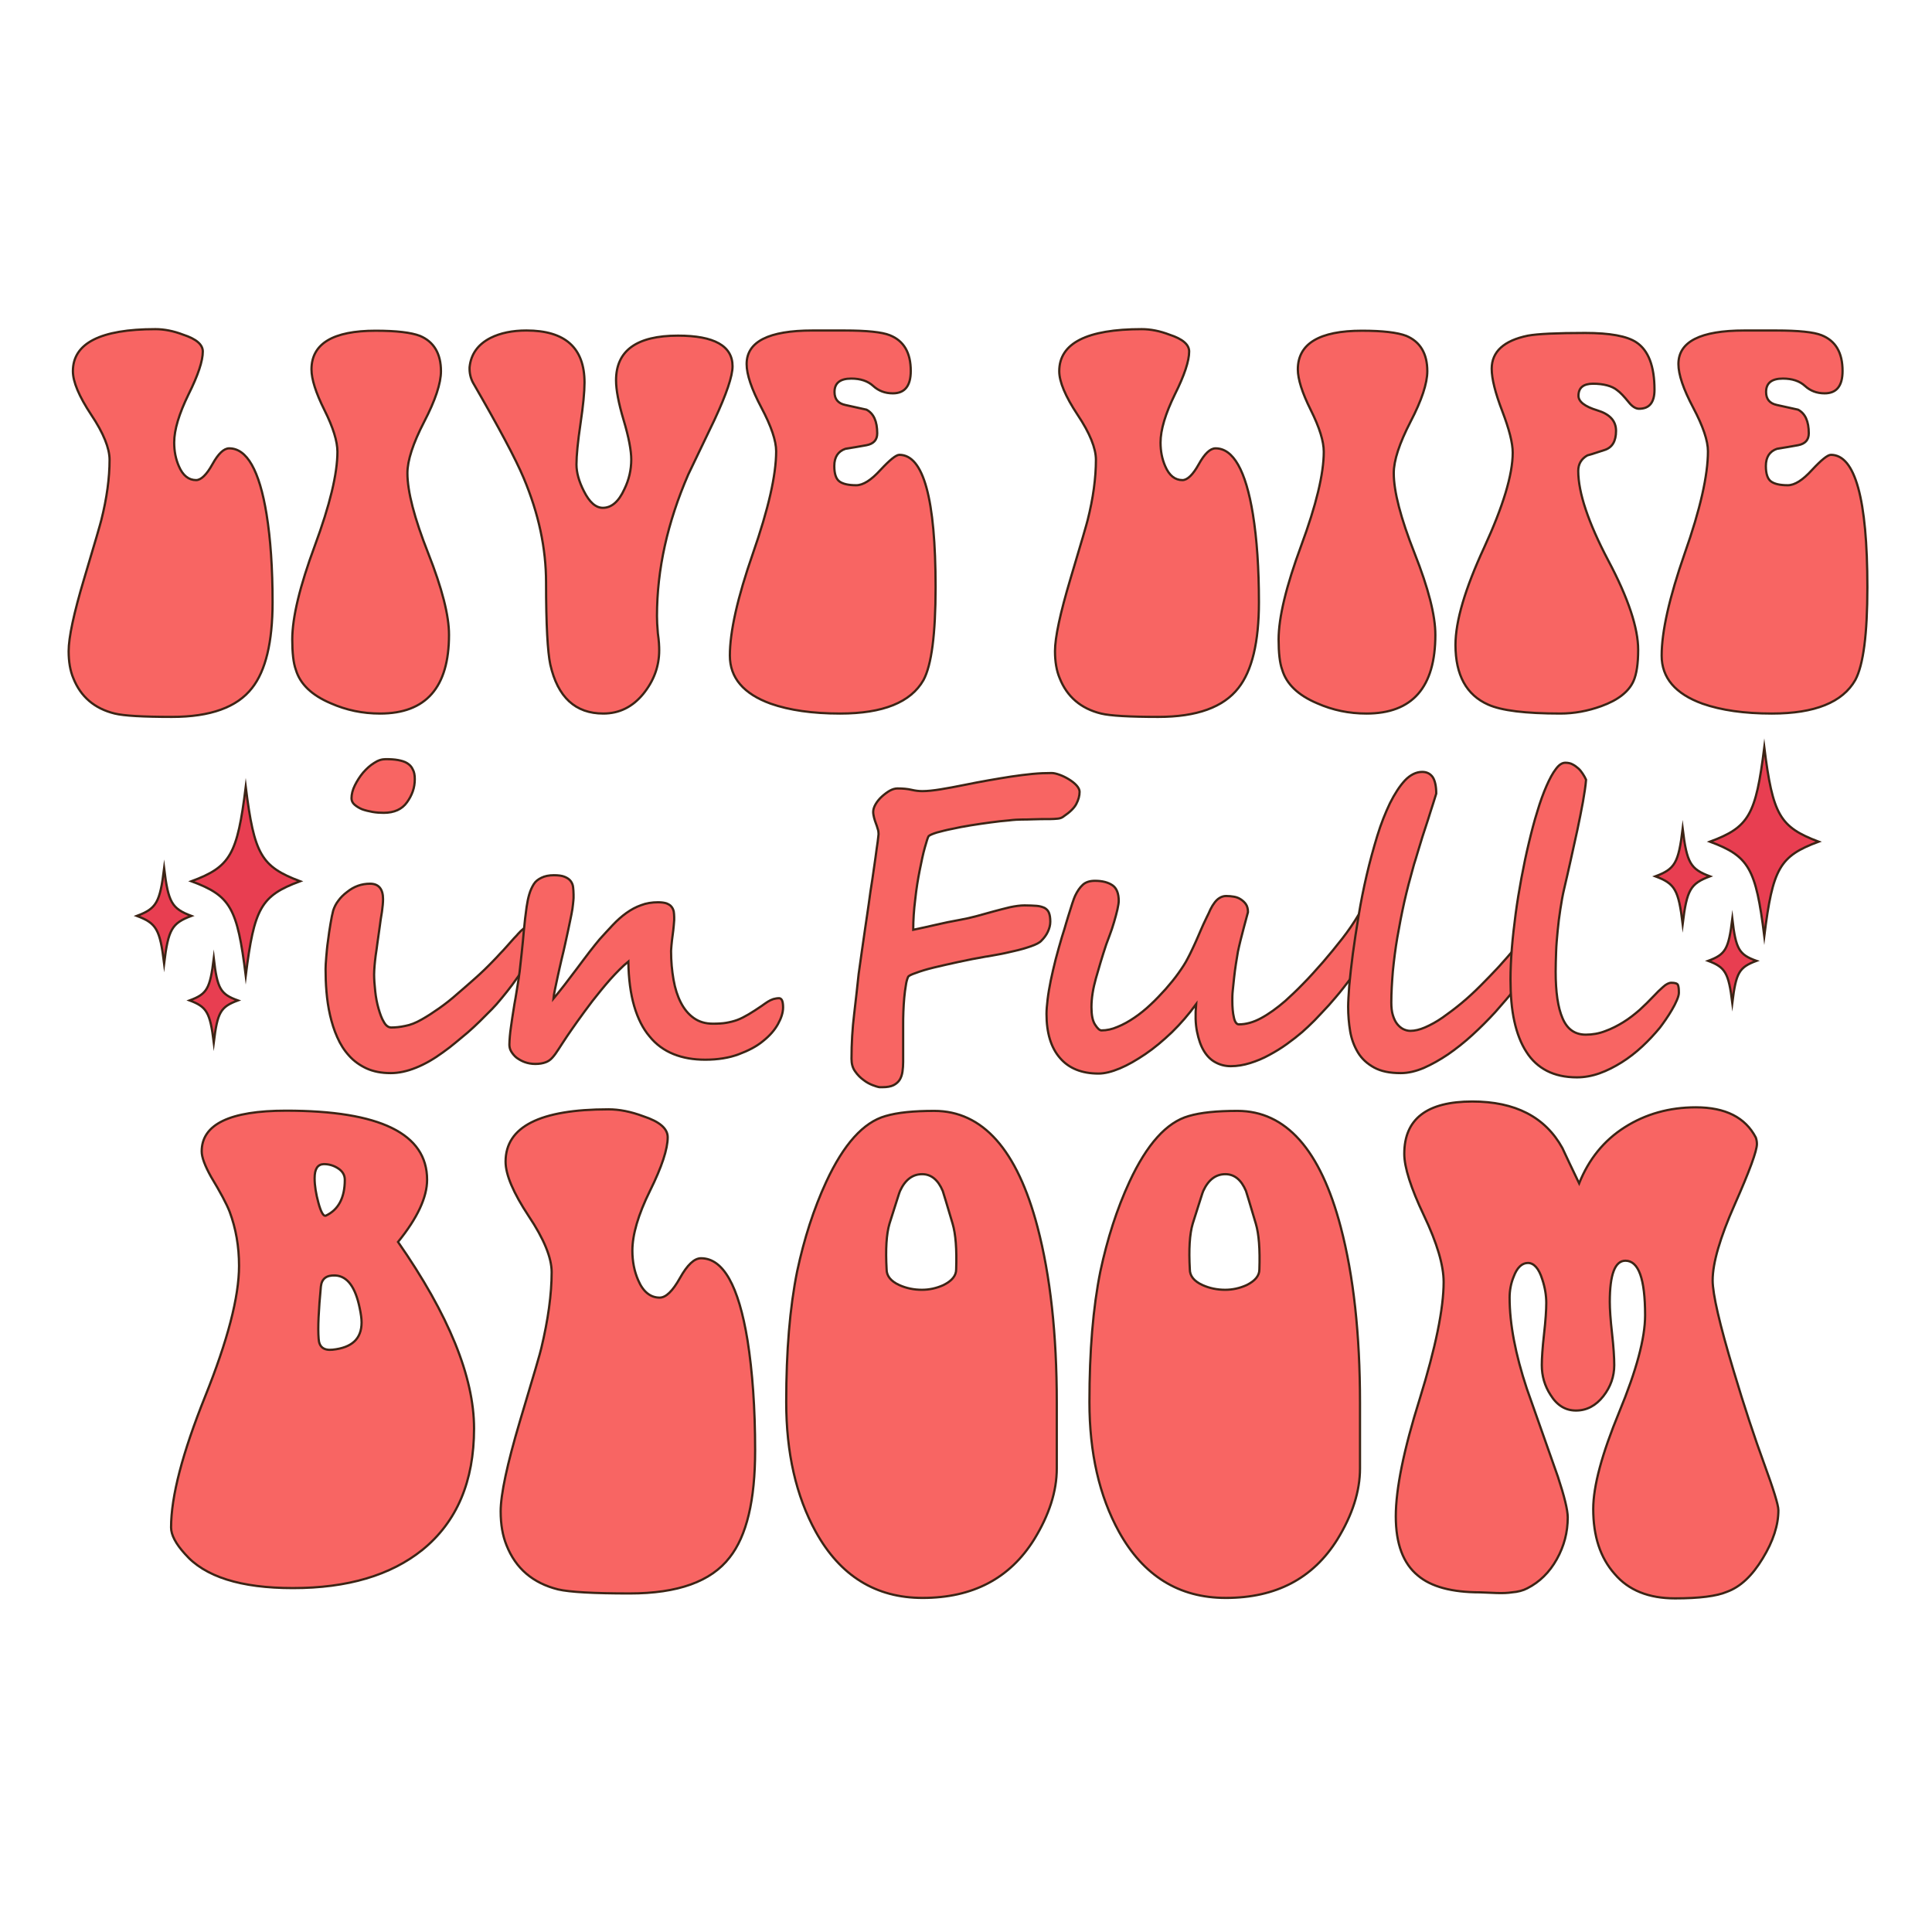 <svg xml:space="preserve" data-sanitized-enable-background="new 0 0 864 864" viewBox="0 0 864 864" y="0px" x="0px" xmlns:xlink="http://www.w3.org/1999/xlink" xmlns="http://www.w3.org/2000/svg" id="Layer_1" version="1.1">
<path d="M49,205.6c0-5.1-2.7-11.9-8.2-20.1c-5.5-8.3-8.2-14.8-8.2-19.5
	c0-12.5,12.3-18.8,36.9-18.8c3.9,0,8.1,0.8,12.5,2.5c5.8,1.9,8.7,4.4,8.7,7.5c0,4.2-2.1,10.6-6.4,19.2c-4.2,8.6-6.4,15.8-6.4,21.5
	c0,3.9,0.7,7.4,2.1,10.6c1.8,4.2,4.4,6.2,7.7,6.2c2.2,0,4.7-2.4,7.3-7.1c2.6-4.7,5.1-7.1,7.5-7.1c7.9,0,13.5,9.8,16.7,29.4
	c1.8,11.1,2.7,24.3,2.7,39.4c0,17.9-3.1,30.7-9.2,38.4c-6.7,8.6-18.6,12.9-35.8,12.9c-12.9,0-21.5-0.5-25.6-1.5
	c-9-2.2-15.2-7.5-18.5-15.8c-1.4-3.3-2.1-7.4-2.1-12.1c0-6.1,2.3-16.9,6.9-32.3c4.9-16.3,7.4-25,7.7-26.3
	C47.8,222.7,49,213.7,49,205.6z" stroke-miterlimit="10" stroke="#3C2415" fill="#F86563"></path>
<path d="M130.7,286c0-9.9,3.4-23.9,10.1-42c6.7-18.1,10.1-32.1,10.1-42
	c0-4.6-1.9-10.8-5.8-18.6c-3.9-7.8-5.8-13.9-5.8-18.2c0-11.5,9.6-17.3,28.7-17.3c9.3,0,15.9,0.8,19.8,2.3c6.2,2.6,9.4,7.9,9.4,15.8
	c0,5.4-2.5,13-7.5,22.6c-5,9.7-7.5,17.3-7.5,23c0,8.2,3.1,20.1,9.3,35.8c6.2,15.7,9.3,27.8,9.3,36.5c0,23.5-10.3,35.2-30.8,35.2
	c-7.8,0-15.1-1.5-22.1-4.6c-8.5-3.6-13.7-8.6-15.6-15C131.2,296.5,130.7,291.9,130.7,286z" stroke-miterlimit="10" stroke="#3C2415" fill="#F86563"></path>
<path d="M294.8,290.8c0,7.2-2.4,13.7-7.2,19.6c-4.8,5.8-10.7,8.7-17.8,8.7
	c-12.5,0-20.4-7.3-23.7-21.9c-1.2-5.6-1.9-17.8-1.9-36.7c0-15.3-3.3-30.8-10-46.7c-3.6-8.6-11.2-22.8-22.7-42.7
	c-1.1-2.1-1.6-4.4-1.5-6.9c0.6-5.8,3.7-10.2,9.4-13.1c4.4-2.2,9.8-3.3,16-3.3c17.4,0,26,7.8,26,23.3c0,4.2-0.6,10.3-1.8,18.4
	c-1.2,8.1-1.8,14.2-1.8,18.2c0,3.6,1.1,7.6,3.3,11.9c2.5,5,5.3,7.5,8.5,7.5c3.9,0,7.1-2.8,9.6-8.3c2.1-4.3,3.1-8.7,3.1-13.3
	c0-4-1.1-9.9-3.4-17.6c-2.3-7.7-3.4-13.6-3.4-17.8c0-13.3,9.2-20,27.7-20c16.2,0,24.4,4.6,24.4,13.7c0,4.4-2.7,12.4-8.1,24
	c-3.9,8.2-7.8,16.3-11.7,24.4c-9.3,21.4-14,42.5-14,63.3c0,1.8,0.1,4.4,0.4,7.7C294.7,286.6,294.8,289.1,294.8,290.8z" stroke-miterlimit="10" stroke="#3C2415" fill="#F86563"></path>
<path d="M347.1,201.8c0-4.7-2.2-11.2-6.6-19.5c-4.4-8.3-6.6-14.8-6.6-19.5
	c0-10,9.8-15,29.5-15h14.2c10,0,16.8,0.7,20.3,2.1c6.3,2.5,9.4,7.8,9.4,16c0,6.7-2.7,10-8,10c-3.5,0-6.4-1.1-8.8-3.3
	c-2.4-2.2-5.7-3.3-9.8-3.3c-5,0-7.5,2-7.5,6c0,3.2,1.6,5.1,4.8,5.8c3.2,0.7,6.4,1.4,9.5,2.1c3.2,1.7,4.8,5.2,4.8,10.6
	c0,2.9-1.6,4.7-4.8,5.3c-3.2,0.6-6.3,1.1-9.4,1.6c-3.3,1.1-5,3.7-5,7.7c0,3.5,0.8,5.8,2.3,6.9c1.5,1.1,4,1.7,7.5,1.7
	c3.1,0,6.7-2.3,10.8-6.8c4.2-4.5,7-6.8,8.5-6.8c10.8,0,16.2,19.7,16.2,59.2c0,21-1.8,34.8-5.4,41.5c-5.7,10-18.1,15-37.3,15
	c-12.4,0-22.7-1.5-31-4.4c-12.2-4.4-18.3-11.6-18.3-21.5c0-10.7,3.4-25.9,10.3-45.7S347.1,212.5,347.1,201.8z" stroke-miterlimit="10" stroke="#3C2415" fill="#F86563"></path>
<path d="M490.1,205.6c0-5.1-2.7-11.9-8.2-20.1c-5.5-8.3-8.2-14.8-8.2-19.5
	c0-12.5,12.3-18.8,36.9-18.8c3.9,0,8.1,0.8,12.5,2.5c5.8,1.9,8.7,4.4,8.7,7.5c0,4.2-2.1,10.6-6.4,19.2c-4.2,8.6-6.4,15.8-6.4,21.5
	c0,3.9,0.7,7.4,2.1,10.6c1.8,4.2,4.4,6.2,7.7,6.2c2.2,0,4.7-2.4,7.3-7.1c2.6-4.7,5.1-7.1,7.5-7.1c7.9,0,13.5,9.8,16.7,29.4
	c1.8,11.1,2.7,24.3,2.7,39.4c0,17.9-3.1,30.7-9.2,38.4c-6.7,8.6-18.6,12.9-35.8,12.9c-12.9,0-21.5-0.5-25.6-1.5
	c-9-2.2-15.2-7.5-18.5-15.8c-1.4-3.3-2.1-7.4-2.1-12.1c0-6.1,2.3-16.9,6.9-32.3c4.9-16.3,7.4-25,7.7-26.3
	C488.9,222.7,490.1,213.7,490.1,205.6z" stroke-miterlimit="10" stroke="#3C2415" fill="#F86563"></path>
<path d="M571.8,286c0-9.9,3.4-23.9,10.1-42c6.7-18.1,10.1-32.1,10.1-42
	c0-4.6-1.9-10.8-5.8-18.6c-3.9-7.8-5.8-13.9-5.8-18.2c0-11.5,9.6-17.3,28.7-17.3c9.3,0,15.9,0.8,19.8,2.3c6.2,2.6,9.4,7.9,9.4,15.8
	c0,5.4-2.5,13-7.5,22.6c-5,9.7-7.5,17.3-7.5,23c0,8.2,3.1,20.1,9.3,35.8c6.2,15.7,9.3,27.8,9.3,36.5c0,23.5-10.3,35.2-30.8,35.2
	c-7.8,0-15.1-1.5-22.1-4.6c-8.5-3.6-13.7-8.6-15.6-15C572.3,296.5,571.8,291.9,571.8,286z" stroke-miterlimit="10" stroke="#3C2415" fill="#F86563"></path>
<path d="M712.4,171.6c-4.3,0-6.5,1.8-6.5,5.4c0,2.6,2.8,4.8,8.4,6.5
	c5.6,1.7,8.4,4.7,8.4,9.2c0,4.6-1.7,7.4-5,8.5c-5.1,1.7-7.8,2.5-7.9,2.5c-2.6,1.5-4,3.8-4,6.9c0,9.7,4.5,23.1,13.4,40
	c9,16.9,13.4,30.3,13.4,40c0,6.2-0.7,10.9-2.1,14c-2.1,4.7-6.9,8.5-14.4,11.2c-6.1,2.2-12.2,3.3-18.3,3.3c-15.6,0-26.3-1.3-32.3-4
	c-9.7-4.3-14.6-13.2-14.6-26.7c0-10.6,4.3-25.1,12.8-43.5c8.5-18.5,12.8-32.6,12.8-42.5c0-4.3-1.6-10.5-4.7-18.6
	c-3.1-8.1-4.7-14.4-4.7-18.9c0-7.6,5.4-12.6,16.2-14.8c4.4-0.8,13-1.2,25.6-1.2c11.1,0,18.7,1.4,22.9,4.2c5.4,3.6,8.1,10.7,8.1,21.2
	c0,5.7-2.3,8.5-6.9,8.5c-1.5,0-3.1-1-4.6-2.9c-2.1-2.6-3.8-4.4-5.2-5.4C720.9,172.6,717.1,171.6,712.4,171.6z" stroke-miterlimit="10" stroke="#3C2415" fill="#F86563"></path>
<path d="M763.8,201.8c0-4.7-2.2-11.2-6.6-19.5c-4.4-8.3-6.6-14.8-6.6-19.5
	c0-10,9.8-15,29.5-15h14.2c10,0,16.8,0.7,20.3,2.1c6.3,2.5,9.4,7.8,9.4,16c0,6.7-2.7,10-8,10c-3.5,0-6.4-1.1-8.8-3.3
	c-2.4-2.2-5.7-3.3-9.9-3.3c-5,0-7.5,2-7.5,6c0,3.2,1.6,5.1,4.8,5.8c3.2,0.7,6.4,1.4,9.5,2.1c3.2,1.7,4.8,5.2,4.8,10.6
	c0,2.9-1.6,4.7-4.8,5.3c-3.2,0.6-6.3,1.1-9.4,1.6c-3.3,1.1-5,3.7-5,7.7c0,3.5,0.8,5.8,2.3,6.9c1.5,1.1,4,1.7,7.5,1.7
	c3.1,0,6.7-2.3,10.8-6.8c4.2-4.5,7-6.8,8.5-6.8c10.8,0,16.3,19.7,16.3,59.2c0,21-1.8,34.8-5.4,41.5c-5.7,10-18.1,15-37.3,15
	c-12.4,0-22.7-1.5-31-4.4c-12.2-4.4-18.3-11.6-18.3-21.5c0-10.7,3.4-25.9,10.3-45.7C760.4,227.7,763.8,212.5,763.8,201.8z" stroke-miterlimit="10" stroke="#3C2415" fill="#F86563"></path>
<path d="M220,451.3c-2,2-3.8,3.8-5.5,5.5c-1.7,1.7-3.5,3.3-5.3,4.9
	c-1.8,1.5-3.6,3-5.4,4.5c-1.8,1.5-3.7,3-5.7,4.4c-4.1,3-8.1,5.3-12.1,6.9c-4,1.6-7.7,2.4-11.3,2.4c-4.1,0-7.7-0.7-10.8-2.1
	c-3-1.4-5.7-3.3-7.8-5.7c-2.2-2.4-3.9-5.1-5.3-8.3c-1.4-3.1-2.4-6.4-3.2-9.8c-0.8-3.5-1.3-7-1.6-10.5c-0.3-3.5-0.4-6.9-0.4-10.1
	c0-1.2,0.1-3,0.3-5.4c0.2-2.3,0.4-4.8,0.8-7.4c0.3-2.6,0.7-5.1,1.1-7.5c0.4-2.4,0.8-4.4,1.2-5.9c0.5-1.5,1.2-3,2.3-4.4
	c1-1.4,2.3-2.7,3.9-3.9c3.1-2.5,6.5-3.7,10.3-3.7c3.8,0,5.8,2.3,5.8,6.9c0,1.6-0.2,3.5-0.5,5.7c-0.4,2.2-0.7,4.4-1,6.7
	c-0.4,2.7-0.7,5-1,7.1c-0.3,2.1-0.5,4-0.8,5.7c-0.2,1.7-0.4,3.2-0.5,4.6c-0.1,1.4-0.2,2.7-0.2,3.9c0,2.2,0.2,4.8,0.5,7.5
	c0.3,2.8,0.8,5.4,1.5,7.8c0.7,2.4,1.4,4.4,2.4,6c0.9,1.6,2,2.4,3.3,2.4c1.8,0,3.9-0.2,6.2-0.7c2.3-0.4,4.8-1.4,7.4-2.9
	c2.5-1.4,5.1-3.1,7.8-5c2.7-1.9,5.5-4.1,8.3-6.6c2.7-2.3,5.3-4.6,7.9-6.9c2.6-2.3,5.2-4.8,7.8-7.5c1.2-1.2,2.3-2.4,3.2-3.4
	c1-1,1.9-2,2.7-2.9c0.8-0.9,1.6-1.8,2.4-2.7c0.8-0.9,1.6-1.8,2.5-2.7c0.2-0.3,0.5-0.6,0.9-1c0.4-0.4,0.7-0.8,1.2-1.2
	c0.4-0.4,0.9-0.7,1.3-1c0.5-0.3,0.9-0.4,1.4-0.4c0.6,0,1.3,0.1,2.1,0.4c0.7,0.3,1.3,0.9,1.7,1.8c0.4,0.8,0.7,1.6,0.7,2.4
	c0.1,0.8,0.1,1.5,0.1,2c0,0.6-0.3,1.6-1,2.9s-1.5,2.9-2.6,4.7c-1.1,1.8-2.3,3.7-3.7,5.7c-1.4,2-2.9,4-4.3,6c-1.5,2-3,3.9-4.5,5.7
	C222.7,448.4,221.3,450,220,451.3z M185.5,348.4c0,2-0.3,3.8-0.9,5.5c-0.6,1.7-1.5,3.4-2.6,4.9c-2.2,3.1-5.7,4.7-10.4,4.7
	c-1.6,0-3.3-0.1-5-0.4c-1.7-0.3-3.3-0.7-4.7-1.2c-1.4-0.6-2.5-1.3-3.4-2.1c-0.9-0.8-1.3-1.8-1.3-2.8c0-1.8,0.5-3.8,1.5-5.8
	c1-2,2.2-3.9,3.7-5.7c1.5-1.7,3.1-3.2,4.9-4.3c1.8-1.2,3.5-1.7,5.2-1.7c2.1,0,3.9,0.1,5.5,0.4c1.6,0.3,3,0.7,4.1,1.4
	c1.1,0.7,2,1.6,2.5,2.8C185.2,345.1,185.5,346.6,185.5,348.4z" stroke-miterlimit="10" stroke="#3C2415" fill="#F86563"></path>
<path d="M348.4,446.4c0.5,0,1,0.3,1.3,0.9c0.3,0.6,0.5,1.7,0.5,3.2
	c0,2.3-0.8,4.8-2.3,7.5c-1.5,2.7-3.7,5.2-6.7,7.6c-2.9,2.4-6.6,4.3-10.9,5.9c-4.3,1.6-9.3,2.4-14.9,2.4c-5.3,0-10-0.8-14.2-2.5
	s-7.8-4.3-10.7-7.9c-3-3.5-5.3-8.1-6.9-13.6c-1.6-5.5-2.5-12.2-2.6-19.9c-2.7,2.2-5.4,5-8.2,8.1c-2.8,3.2-5.4,6.4-7.9,9.6
	c-2.5,3.3-4.7,6.3-6.7,9.1c-2,2.8-3.5,5-4.6,6.6c-1.5,2.3-2.8,4.2-3.8,5.8c-1,1.6-1.9,2.8-2.8,3.8s-1.9,1.7-3.1,2.1
	c-1.1,0.4-2.6,0.7-4.5,0.7c-1.7,0-3.3-0.3-4.7-0.8c-1.4-0.5-2.6-1.2-3.7-2c-1-0.8-1.8-1.8-2.4-2.8c-0.6-1-0.8-2.1-0.8-3.1
	c0-1,0.1-2.2,0.2-3.6c0.1-1.4,0.3-2.7,0.5-4.2c0.2-1.4,0.4-2.8,0.6-4.2c0.2-1.4,0.4-2.6,0.6-3.8c0.2-1.5,0.5-3,0.8-4.7
	c0.3-1.7,0.6-3.5,0.9-5.5c0.3-2,0.7-4.2,1-6.7c0.3-2.5,0.6-5.2,0.9-8.2c0.4-3.5,0.7-7,1-10.3c0.3-3.3,0.7-6.8,1.2-10.3
	c0.3-2.1,0.7-4,1.2-5.7c0.5-1.7,1.2-3.2,2-4.5s2-2.2,3.5-2.9c1.4-0.7,3.3-1.1,5.5-1.1c2,0,3.6,0.2,4.8,0.7c1.2,0.5,2.1,1.1,2.7,1.9
	c0.6,0.8,1,1.7,1.1,2.8c0.1,1,0.2,2.1,0.2,3.2c0,0.6,0,1.1,0,1.6c0,0.5-0.1,0.9-0.1,1.3c-0.1,0.9-0.2,2.1-0.4,3.5
	c-0.2,1.4-0.6,3.3-1.1,5.7c-0.5,2.5-1.2,5.7-2.1,9.8c-0.5,2.4-1.1,4.8-1.7,7.3c-0.6,2.5-1.1,4.9-1.6,7.1c-0.5,2.2-0.9,4.3-1.3,6.1
	c-0.4,1.8-0.6,3.2-0.7,4.2c1.4-1.7,3.1-3.7,5-6.2c1.9-2.5,3.8-5,5.7-7.5c1.9-2.5,3.7-5,5.5-7.3c1.8-2.3,3.3-4.2,4.5-5.6
	c2-2.2,4-4.4,5.9-6.4c1.9-2,3.9-3.8,6-5.3c2.1-1.5,4.3-2.7,6.6-3.5c2.3-0.9,4.9-1.3,7.6-1.3c1.6,0,2.9,0.2,3.8,0.5
	c0.9,0.4,1.7,0.8,2.2,1.5c0.5,0.6,0.8,1.3,1,2.1c0.1,0.8,0.2,1.6,0.2,2.5v1.4c0,0.4-0.1,1.2-0.2,2.5c-0.1,1.3-0.3,2.8-0.5,4.3
	c-0.2,1.5-0.4,3-0.5,4.3c-0.1,1.4-0.2,2.2-0.2,2.7c0,4.6,0.4,8.8,1.1,12.8c0.7,4,1.8,7.4,3.3,10.3c1.5,2.9,3.4,5.2,5.8,6.9
	c2.4,1.7,5.2,2.5,8.5,2.5c2.3,0,4.3-0.1,6-0.4c1.7-0.3,3.4-0.7,5-1.3c1.6-0.6,3.3-1.5,5-2.5c1.7-1,3.7-2.3,5.9-3.8
	c0.8-0.6,1.7-1.2,2.6-1.8c0.8-0.5,1.6-0.9,2.5-1.2C346.5,446.6,347.5,446.4,348.4,446.4z" stroke-miterlimit="10" stroke="#3C2415" fill="#F86563"></path>
<path d="M475.8,365c-0.7,0.6-1.6,1-2.7,1.1c-1.1,0.1-2.3,0.2-3.6,0.2
	c-2.6,0-5.1,0-7.4,0.1c-2.3,0.1-4,0.1-5.1,0.1c-1.5,0-3.5,0.1-5.9,0.4c-2.5,0.2-5.2,0.5-8.1,0.9c-2.9,0.4-5.9,0.8-8.9,1.3
	c-3,0.5-5.8,1-8.4,1.6c-2.6,0.5-4.8,1.1-6.7,1.6c-1.9,0.6-3.1,1.1-3.7,1.6c-0.4,0.6-0.9,2.3-1.7,5.1c-0.8,2.8-1.5,6.2-2.3,10.2
	c-0.8,4-1.5,8.3-2,13c-0.6,4.7-0.9,9.2-0.9,13.6c3.3-0.7,6.6-1.4,10-2.2c3.4-0.8,7.2-1.6,11.2-2.3c2.2-0.4,4.5-0.9,7.1-1.6
	c2.5-0.7,5-1.4,7.6-2.1c2.5-0.7,5-1.3,7.4-1.9c2.4-0.5,4.6-0.8,6.5-0.8c2.1,0,3.9,0.1,5.4,0.2c1.4,0.1,2.6,0.5,3.5,0.9
	c0.9,0.5,1.6,1.2,2,2.2c0.4,1,0.6,2.3,0.6,4c0,1.5-0.4,3-1.1,4.5c-0.7,1.5-1.7,2.8-2.9,4c-0.8,0.9-2.4,1.7-4.7,2.5
	c-2.3,0.8-4.7,1.5-7.4,2.1c-2.6,0.6-5.1,1.2-7.5,1.6c-2.4,0.4-4.1,0.8-5.2,0.9c-4.1,0.7-8.2,1.5-12.3,2.4c-4.1,0.9-7.7,1.7-11,2.5
	c-3.3,0.8-5.9,1.6-8,2.4c-2.1,0.7-3.3,1.3-3.5,1.8c-0.4,0.9-0.8,2.2-1,3.8c-0.3,1.6-0.5,3.4-0.7,5.4c-0.2,2-0.3,4.1-0.4,6.3
	c-0.1,2.2-0.1,4.3-0.1,6.5c0,3.5,0,6.4,0,8.8s0,4.8,0,7.2c0,1.5-0.1,2.9-0.3,4.3c-0.2,1.4-0.6,2.6-1.2,3.6s-1.6,1.9-2.8,2.5
	c-1.2,0.6-2.9,0.9-5,0.9c-0.3,0-0.6,0-0.9,0c-0.3,0-0.6,0-0.9-0.1c-0.4-0.1-1.2-0.3-2.5-0.8c-1.3-0.5-2.7-1.2-4.1-2.3
	c-1.4-1-2.7-2.3-3.8-3.9c-1.1-1.5-1.6-3.4-1.6-5.6c0-6.9,0.4-13.6,1.2-20.1c0.8-6.5,1.4-12.5,2-17.9c0.1-0.4,0.2-1.6,0.5-3.5
	c0.3-1.9,0.6-4.3,1-7.1c0.4-2.9,0.9-6.1,1.4-9.7s1.1-7.2,1.6-10.9c0.5-3.7,1-7.3,1.6-10.9c0.5-3.6,1-6.8,1.4-9.7
	c0.4-2.9,0.7-5.3,1-7.2c0.2-1.9,0.4-3.1,0.4-3.5c0-0.8-0.1-1.6-0.4-2.4c-0.2-0.8-0.5-1.6-0.8-2.4c-0.3-0.8-0.6-1.7-0.8-2.5
	c-0.2-0.9-0.4-1.7-0.4-2.6c0-1.1,0.4-2.3,1.1-3.5c0.7-1.2,1.7-2.4,2.8-3.4c1.1-1,2.3-1.9,3.5-2.6c1.3-0.7,2.4-1,3.5-1
	c2.4,0,4.5,0.2,6.2,0.6c1.7,0.4,3.3,0.6,4.9,0.6c2.2,0,5-0.3,8.1-0.8c3.2-0.5,6.8-1.2,10.8-2c3.5-0.7,7-1.4,10.5-2
	c3.5-0.6,6.9-1.2,10.2-1.7c3.3-0.5,6.6-0.9,9.6-1.2c3.1-0.3,5.9-0.4,8.6-0.4c1,0,2.2,0.3,3.6,0.8c1.4,0.5,2.8,1.2,4.1,2
	c1.3,0.8,2.5,1.7,3.4,2.7c0.9,1,1.4,2,1.4,2.9c0,1.8-0.5,3.6-1.5,5.5C480.4,361.3,478.5,363.2,475.8,365L475.8,365z" stroke-miterlimit="10" stroke="#3C2415" fill="#F86563"></path>
<path d="M617.3,409c0,0.8-0.1,1.8-0.3,2.8c-0.2,1.1-0.5,2.1-0.8,3.1
	c-0.3,1-0.6,1.9-0.9,2.8c-0.3,0.8-0.6,1.4-0.8,1.8c-0.7,2.1-1.8,4.4-3.2,6.9c-1.4,2.5-3,5.1-4.8,7.7c-1.8,2.6-3.8,5.3-5.9,7.9
	c-2.1,2.7-4.3,5.2-6.4,7.6c-2.2,2.4-4.3,4.6-6.3,6.7c-2,2-3.9,3.8-5.5,5.2c-2.1,1.8-4.4,3.6-6.9,5.4c-2.5,1.8-5.1,3.4-7.9,4.9
	c-2.7,1.5-5.6,2.7-8.5,3.6c-2.9,0.9-5.8,1.4-8.7,1.4c-2.5,0-4.8-0.6-6.8-1.7c-2.1-1.1-3.8-2.8-5.2-5.1c-1.4-2.3-2.4-5.2-3.1-8.7
	c-0.7-3.5-0.8-7.5-0.4-12.2c-3.3,4.5-6.9,8.7-10.8,12.5c-4,3.8-7.9,7.1-11.9,9.8c-4,2.7-7.8,4.9-11.4,6.4c-3.6,1.5-6.8,2.3-9.5,2.3
	c-7.5,0-13.3-2.3-17.3-7c-4-4.6-6-11.2-6-19.7c0-1.8,0.2-3.9,0.5-6.5c0.3-2.6,0.8-5.4,1.4-8.4c0.6-3,1.4-6.2,2.2-9.5
	c0.9-3.3,1.8-6.7,2.8-10c0.2-0.5,0.5-1.7,1.1-3.5c0.5-1.8,1.1-3.7,1.7-5.7c0.6-2,1.2-3.9,1.8-5.7c0.6-1.8,1-2.9,1.3-3.5
	c1-2.1,2.1-3.7,3.4-4.9c1.3-1.2,3.1-1.8,5.5-1.8c3.3,0,5.9,0.7,7.8,2c1.9,1.3,2.8,3.7,2.8,7c0,0.8-0.2,2.1-0.6,3.9
	c-0.4,1.7-0.9,3.6-1.5,5.6c-0.6,2-1.2,3.9-1.9,5.7c-0.7,1.8-1.2,3.3-1.6,4.3c-1.8,5.4-3.3,10.5-4.6,15.1c-1.3,4.6-2,8.9-2,12.9
	c0,3.5,0.5,6.1,1.6,7.8c1.1,1.7,2,2.6,2.9,2.6c2.3,0,4.7-0.5,7.2-1.6c2.5-1,5-2.4,7.5-4.1c2.5-1.7,5-3.7,7.3-5.9
	c2.4-2.2,4.6-4.6,6.7-6.9c2.1-2.4,4-4.7,5.7-7.1c1.7-2.4,3.1-4.5,4.1-6.5c0.8-1.4,1.4-2.8,2-4c0.6-1.2,1.2-2.6,1.8-3.9
	c0.6-1.4,1.3-2.9,2-4.6c0.7-1.7,1.6-3.6,2.7-5.9c0.6-1.2,1.2-2.4,1.7-3.6c0.6-1.2,1.2-2.2,1.9-3.1c0.7-0.9,1.4-1.6,2.3-2.1
	c0.8-0.5,1.8-0.8,2.8-0.8c1.2,0,2.4,0.1,3.5,0.3c1.2,0.2,2.2,0.6,3.1,1.2c0.9,0.6,1.7,1.3,2.3,2.2c0.6,0.9,0.9,2.1,0.9,3.5
	c-0.7,2.6-1.3,4.8-1.8,6.7c-0.5,1.8-1,3.8-1.5,5.8c-0.5,2-0.9,3.8-1.2,5.2c-0.3,1.7-0.6,3.5-0.9,5.5c-0.3,2-0.6,4.1-0.8,6.1
	c-0.2,2-0.4,3.9-0.6,5.7c-0.2,1.8-0.2,3.3-0.2,4.5c0,3,0.2,5.5,0.7,7.6c0.4,2,1.2,3.1,2.2,3.1c3.2,0,6.5-0.9,10-2.8
	c3.5-1.9,7.1-4.5,10.8-7.7c2.2-2,4.9-4.5,7.8-7.5c3-3,5.9-6.3,9-9.8c3-3.5,5.9-7,8.7-10.6c2.8-3.6,5.1-7,7-10.2
	c0.8-1.4,1.8-2.5,3.1-3.5c1.2-1,2.5-1.5,3.9-1.5c0.2,0,0.4,0,0.8,0.1c0.3,0.1,0.6,0.3,1,0.7c0.3,0.4,0.6,0.8,0.8,1.5
	C617.2,407.1,617.3,407.9,617.3,409z" stroke-miterlimit="10" stroke="#3C2415" fill="#F86563"></path>
<path d="M691.3,420c0,0.9-0.6,2.4-1.7,4.6c-1.2,2.2-2.7,4.7-4.7,7.7
	c-2,3-4.4,6.2-7.2,9.7c-2.8,3.5-5.8,7-9,10.6c-3.2,3.5-6.6,6.9-10.2,10.2c-3.6,3.3-7.3,6.2-10.9,8.7c-3.7,2.5-7.3,4.5-10.9,6.1
	c-3.6,1.5-7,2.3-10.3,2.3c-4.9,0-8.8-0.8-11.9-2.5c-3.1-1.7-5.5-3.9-7.2-6.7c-1.7-2.8-2.9-6-3.5-9.5c-0.6-3.6-0.9-7.3-0.9-11
	c0-2.1,0.2-5.3,0.5-9.5c0.4-4.2,0.9-8.9,1.6-14.2c0.7-5.3,1.6-11,2.6-17.1c1-6.1,2.2-12.1,3.6-18.1c1.4-6,3-11.8,4.7-17.4
	c1.7-5.6,3.7-10.5,5.7-14.7c2.1-4.2,4.3-7.6,6.7-10.2c2.4-2.5,5-3.8,7.7-3.8c2.1,0,3.6,0.8,4.7,2.3c1,1.5,1.6,4,1.6,7.4
	c-0.9,3-1.8,5.7-2.5,7.9c-0.7,2.3-1.5,4.8-2.4,7.5c-0.9,2.7-1.7,5.2-2.4,7.6c-0.7,2.4-1.4,4.5-1.9,6.3c-0.6,1.8-0.9,2.9-1,3.3
	c-1.5,5.3-2.9,10.6-4.1,15.9c-1.2,5.4-2.2,10.6-3.1,15.8c-0.9,5.2-1.5,10.2-2,15.1c-0.4,4.9-0.7,9.6-0.7,14c0,2.2,0.2,4.1,0.7,5.7
	c0.5,1.6,1.1,2.9,1.9,3.9c0.8,1,1.7,1.8,2.7,2.3c1,0.5,2.1,0.8,3.2,0.8c2,0,4.2-0.5,6.7-1.6s5.1-2.5,7.8-4.4c2.7-1.9,5.5-4,8.4-6.4
	c2.9-2.4,5.7-5,8.5-7.8c2.8-2.8,5.5-5.6,8.2-8.5c2.6-2.9,5.1-5.7,7.3-8.4c0.7-0.8,1.4-1.6,2.4-2.4c0.9-0.8,1.9-1.6,2.8-2.2
	c1-0.7,2-1.2,2.9-1.6c1-0.4,1.8-0.7,2.6-0.7c0.8,0,1.5,0.2,2.2,0.6C691,417.8,691.3,418.7,691.3,420z" stroke-miterlimit="10" stroke="#3C2415" fill="#F86563"></path>
<path d="M750.8,444c0,0.8-0.3,1.9-0.9,3.3c-0.6,1.4-1.3,2.8-2.2,4.3
	c-0.9,1.5-1.8,3-2.8,4.4c-1,1.4-1.8,2.6-2.6,3.6c-2.4,2.9-5,5.7-7.9,8.4c-2.9,2.7-6,5.1-9.2,7.1c-3.2,2-6.5,3.7-9.9,4.9
	c-3.4,1.2-6.8,1.8-10.1,1.8c-5.2,0-9.7-1-13.4-2.9c-3.7-1.9-6.8-4.7-9.2-8.5c-2.4-3.7-4.2-8.3-5.4-13.8c-1.2-5.4-1.7-11.7-1.7-18.6
	c0-4.2,0.2-8.8,0.6-13.8c0.4-5,1-10.2,1.7-15.5c0.7-5.3,1.6-10.7,2.6-16.1c1-5.4,2.1-10.6,3.3-15.6c1.2-5,2.4-9.7,3.8-14.1
	c1.3-4.4,2.7-8.2,4.1-11.4c1.4-3.2,2.8-5.8,4.2-7.6c1.4-1.9,2.8-2.8,4.2-2.8c1.2,0,2.3,0.2,3.2,0.7c1,0.5,1.8,1.1,2.6,1.8
	c0.8,0.7,1.4,1.5,2,2.4c0.6,0.9,1.1,1.8,1.5,2.7c-0.2,2.6-0.7,5.9-1.4,9.9c-0.7,4-1.6,8.2-2.5,12.6c-1,4.5-2,9-3,13.6
	c-1,4.6-2,8.8-2.9,12.7c-0.7,2.9-1.2,5.9-1.7,9.1c-0.5,3.2-0.9,6.4-1.2,9.6c-0.3,3.2-0.6,6.3-0.7,9.5c-0.1,3.1-0.2,6-0.2,8.8
	c0,9.1,1,16.1,3.1,20.9c2.1,4.9,5.5,7.3,10.4,7.3c3,0,5.9-0.5,8.7-1.6c2.8-1,5.5-2.4,8.1-4c2.6-1.6,5-3.5,7.3-5.5
	c2.3-2.1,4.3-4.1,6.2-6.1c1.4-1.5,2.8-2.9,4.2-4.1c1.4-1.3,2.7-1.9,3.7-1.9c1.7,0,2.7,0.3,3,1S750.8,442.4,750.8,444z" stroke-miterlimit="10" stroke="#3C2415" fill="#F86563"></path>
<path d="M76.5,683.1c0-13.9,5.1-33.3,15.2-58.5
	c10.1-25.1,15.2-44.6,15.2-58.5c0-8.7-1.4-16.7-4.2-24.2c-1.4-3.6-4.2-8.8-8.3-15.6c-2.8-5-4.2-8.8-4.2-11.4
	c0-12.1,12.6-18.2,37.7-18.2c42.1,0,63.1,10.3,63.1,30.9c0,7.8-4.3,17.1-13,27.8c22.7,32.6,34,60.4,34,83.4
	c0,23.7-7.7,41.8-23.1,54.3c-14.2,11.4-33.5,17.1-57.9,17.1c-23.4,0-39.5-5.1-48.3-15.3C78.6,690.4,76.5,686.4,76.5,683.1z
	 M140.7,526.9c0,3.3,0.6,7,1.7,11c1.1,4.1,2.2,6,3.2,5.8c5.7-2.6,8.6-8,8.6-16.1c0-2.1-1-3.8-3-5.1c-2-1.3-4.1-1.9-6.4-1.9
	C142,520.7,140.7,522.8,140.7,526.9z M143.5,575.3c-1,10.6-1.4,18.4-1,23.4c0.2,3.6,2.2,5.3,6.2,4.9c8.7-0.9,13-4.9,13-12.2
	c0-1.7-0.3-3.8-0.8-6.2c-1.9-9.5-5.5-14.5-10.9-14.8C146,570.2,143.9,571.8,143.5,575.3z" stroke-miterlimit="10" stroke="#3C2415" fill="#F86563"></path>
<path d="M246.7,568.9c0-6.4-3.4-14.8-10.3-25.1
	c-6.8-10.3-10.3-18.4-10.3-24.3c0-15.6,15.3-23.4,46-23.4c4.8,0,10,1,15.6,3.1c7.3,2.4,10.9,5.5,10.9,9.4c0,5.2-2.6,13.2-7.9,23.9
	c-5.3,10.7-7.9,19.7-7.9,26.8c0,4.9,0.9,9.3,2.6,13.2c2.2,5.2,5.5,7.8,9.6,7.8c2.8,0,5.8-2.9,9.1-8.8c3.3-5.9,6.4-8.8,9.4-8.8
	c9.9,0,16.8,12.2,20.8,36.7c2.2,13.9,3.4,30.3,3.4,49.2c0,22.4-3.8,38.3-11.4,47.9c-8.3,10.8-23.2,16.1-44.7,16.1
	c-16.1,0-26.8-0.6-32-1.8c-11.3-2.8-19-9.4-23.1-19.8c-1.7-4.2-2.6-9.2-2.6-15.1c0-7.6,2.9-21.1,8.6-40.3
	c6.1-20.3,9.3-31.2,9.6-32.8C245.1,590.2,246.7,578.9,246.7,568.9z" stroke-miterlimit="10" stroke="#3C2415" fill="#F86563"></path>
<path d="M351.6,627c0-22.7,1.6-42.2,4.9-58.5c3.1-14.5,7.4-27.9,13-40
	c7.8-16.8,16.6-26.6,26.5-29.4c5.4-1.6,12.6-2.3,21.8-2.3c21.6,0,37.1,17.3,46.2,52c5.7,21.7,8.6,47.8,8.6,78.5v29.4
	c0,10.2-3.4,20.8-10.1,31.7c-10.9,17.5-27.5,26.2-49.9,26.2c-21,0-36.9-9.9-47.8-29.6C356,669,351.6,649.7,351.6,627z M412.4,525.1
	c-4.3,0-7.6,2.5-9.9,7.5c-0.2,0.3-1.7,5.2-4.7,14.6c-1.4,4.7-1.8,11.5-1.3,20.5c0,2.9,1.9,5.3,5.7,7c3.1,1.4,6.5,2.1,10.1,2.1
	c3.3,0,6.5-0.7,9.6-2.1c3.8-1.9,5.7-4.2,5.7-7c0.3-9-0.2-15.8-1.6-20.5c-2.6-8.8-4.1-13.7-4.4-14.6
	C419.5,527.6,416.4,525.1,412.4,525.1z" stroke-miterlimit="10" stroke="#3C2415" fill="#F86563"></path>
<path d="M487.2,627c0-22.7,1.6-42.2,4.9-58.5c3.1-14.5,7.4-27.9,13-40
	c7.8-16.8,16.6-26.6,26.5-29.4c5.4-1.6,12.6-2.3,21.8-2.3c21.6,0,37.1,17.3,46.2,52c5.7,21.7,8.6,47.8,8.6,78.5v29.4
	c0,10.2-3.4,20.8-10.1,31.7c-10.9,17.5-27.5,26.2-49.9,26.2c-21,0-36.9-9.9-47.8-29.6C491.6,669,487.2,649.7,487.2,627z M548,525.1
	c-4.3,0-7.6,2.5-9.9,7.5c-0.2,0.3-1.7,5.2-4.7,14.6c-1.4,4.7-1.8,11.5-1.3,20.5c0,2.9,1.9,5.3,5.7,7c3.1,1.4,6.5,2.1,10.1,2.1
	c3.3,0,6.5-0.7,9.6-2.1c3.8-1.9,5.7-4.2,5.7-7c0.3-9-0.2-15.8-1.6-20.5c-2.6-8.8-4.1-13.7-4.4-14.6C555.1,527.6,552,525.1,548,525.1
	z" stroke-miterlimit="10" stroke="#3C2415" fill="#F86563"></path>
<path d="M712.5,674.8c0-10.2,3.9-24.6,11.6-43.3
	c7.7-18.6,11.6-33,11.6-43.3c0-16.3-2.9-24.4-8.8-24.4c-4.7,0-7,6.2-7,18.4c0,3.1,0.3,7.8,1,14c0.7,6.2,1,11,1,14.3
	c0,5-1.6,9.7-4.9,13.9c-3.3,4.2-7.4,6.4-12.2,6.4c-4.7,0-8.5-2.3-11.4-7c-2.6-4-3.9-8.4-3.9-13.3c0-3.1,0.3-7.7,1-13.9
	c0.7-6.1,1-10.8,1-13.9c0-3.5-0.6-7-1.8-10.6c-1.5-4.8-3.7-7.3-6.4-7.3c-2.7,0-4.9,2.1-6.4,6.2c-1.2,2.9-1.8,6.1-1.8,9.3
	c0,11.8,2.6,25.3,7.7,40.7c4.6,13.1,9.3,26.3,13.9,39.4c2.9,8.8,4.4,14.9,4.4,18.2c0,6.6-1.6,12.8-4.9,18.7
	c-3.3,5.9-7.7,10.2-13.2,13c-1.9,1-4.2,1.6-6.8,1.8c-1.9,0.3-4.2,0.4-7,0.3c-4.5-0.2-6.9-0.3-7.3-0.3c-12.6,0-21.9-2.5-27.8-7.5
	c-6.6-5.4-9.9-14.2-9.9-26.5c0-12.1,3.5-29.6,10.7-52.5c7.1-22.9,10.7-40.4,10.7-52.3c0-7.4-2.9-17.3-8.8-29.7
	c-5.9-12.4-8.8-21.6-8.8-27.6c0-15.6,10.1-23.4,30.4-23.4c19.2,0,32.6,6.9,40.3,20.8c1.6,3.5,4.1,8.7,7.5,15.8
	c4.3-10.8,11.1-19.2,20.4-25.1c9.3-5.9,19.9-8.9,31.8-8.9c13.2,0,22.1,4.5,26.8,13.5c0.3,0.9,0.5,1.8,0.5,2.9c0,3.1-3.3,12.1-9.9,27
	c-6.6,14.9-9.9,26.2-9.9,34c0,6.1,3.1,19.6,9.4,40.5c4.8,16.1,9.4,29.9,13.6,41.4c4.2,11.5,6.4,18.5,6.4,20.9c0,6.6-2.3,13.8-7,21.5
	c-4.7,7.8-10,12.8-16.1,15c-4.5,1.9-12.2,2.9-23.1,2.9c-11.8,0-20.8-3.6-27-10.9C715.6,696.6,712.5,686.9,712.5,674.8z" stroke-miterlimit="10" stroke="#3C2415" fill="#F86563"></path>
<path d="M774.7,411c-1.7,13.5-3,15.8-10.8,18.7c7.7,2.9,9.1,5.3,10.8,18.7
	c1.7-13.5,3-15.8,10.8-18.7C777.7,426.9,776.3,424.5,774.7,411z" stroke-miterlimit="10" stroke="#3C2415" fill="#E83E51"></path>
<path d="M789,418.6c3.8-30.3,6.8-35.7,24.3-42.2
	c-17.4-6.6-20.5-11.9-24.3-42.2c-3.8,30.3-6.8,35.7-24.3,42.2C782.1,382.9,785.2,388.2,789,418.6z" stroke-miterlimit="10" stroke="#3C2415" fill="#E83E51"></path>
<path d="M752.5,413.1c1.9-15.2,3.4-17.9,12.2-21.2
	c-8.8-3.3-10.3-6-12.2-21.2c-1.9,15.2-3.4,17.9-12.2,21.2C749.1,395.2,750.6,397.9,752.5,413.1z" stroke-miterlimit="10" stroke="#3C2415" fill="#E83E51"></path>
<path d="M95.6,428.7c-1.7,13.5-3,15.8-10.8,18.7c7.7,2.9,9.1,5.3,10.8,18.7
	c1.7-13.5,3-15.8,10.8-18.7C98.6,444.6,97.2,442.2,95.6,428.7z" stroke-miterlimit="10" stroke="#3C2415" fill="#E83E51"></path>
<path d="M109.9,436.3c3.8-30.3,6.8-35.7,24.3-42.2
	c-17.4-6.6-20.5-11.9-24.3-42.2c-3.8,30.3-6.8,35.7-24.3,42.2C103.1,400.6,106.1,405.9,109.9,436.3z" stroke-miterlimit="10" stroke="#3C2415" fill="#E83E51"></path>
<path d="M73.4,430.8c1.9-15.2,3.4-17.9,12.2-21.2
	c-8.8-3.3-10.3-6-12.2-21.2c-1.9,15.2-3.4,17.9-12.2,21.2C70,412.9,71.5,415.6,73.4,430.8z" stroke-miterlimit="10" stroke="#3C2415" fill="#E83E51"></path>
</svg>
